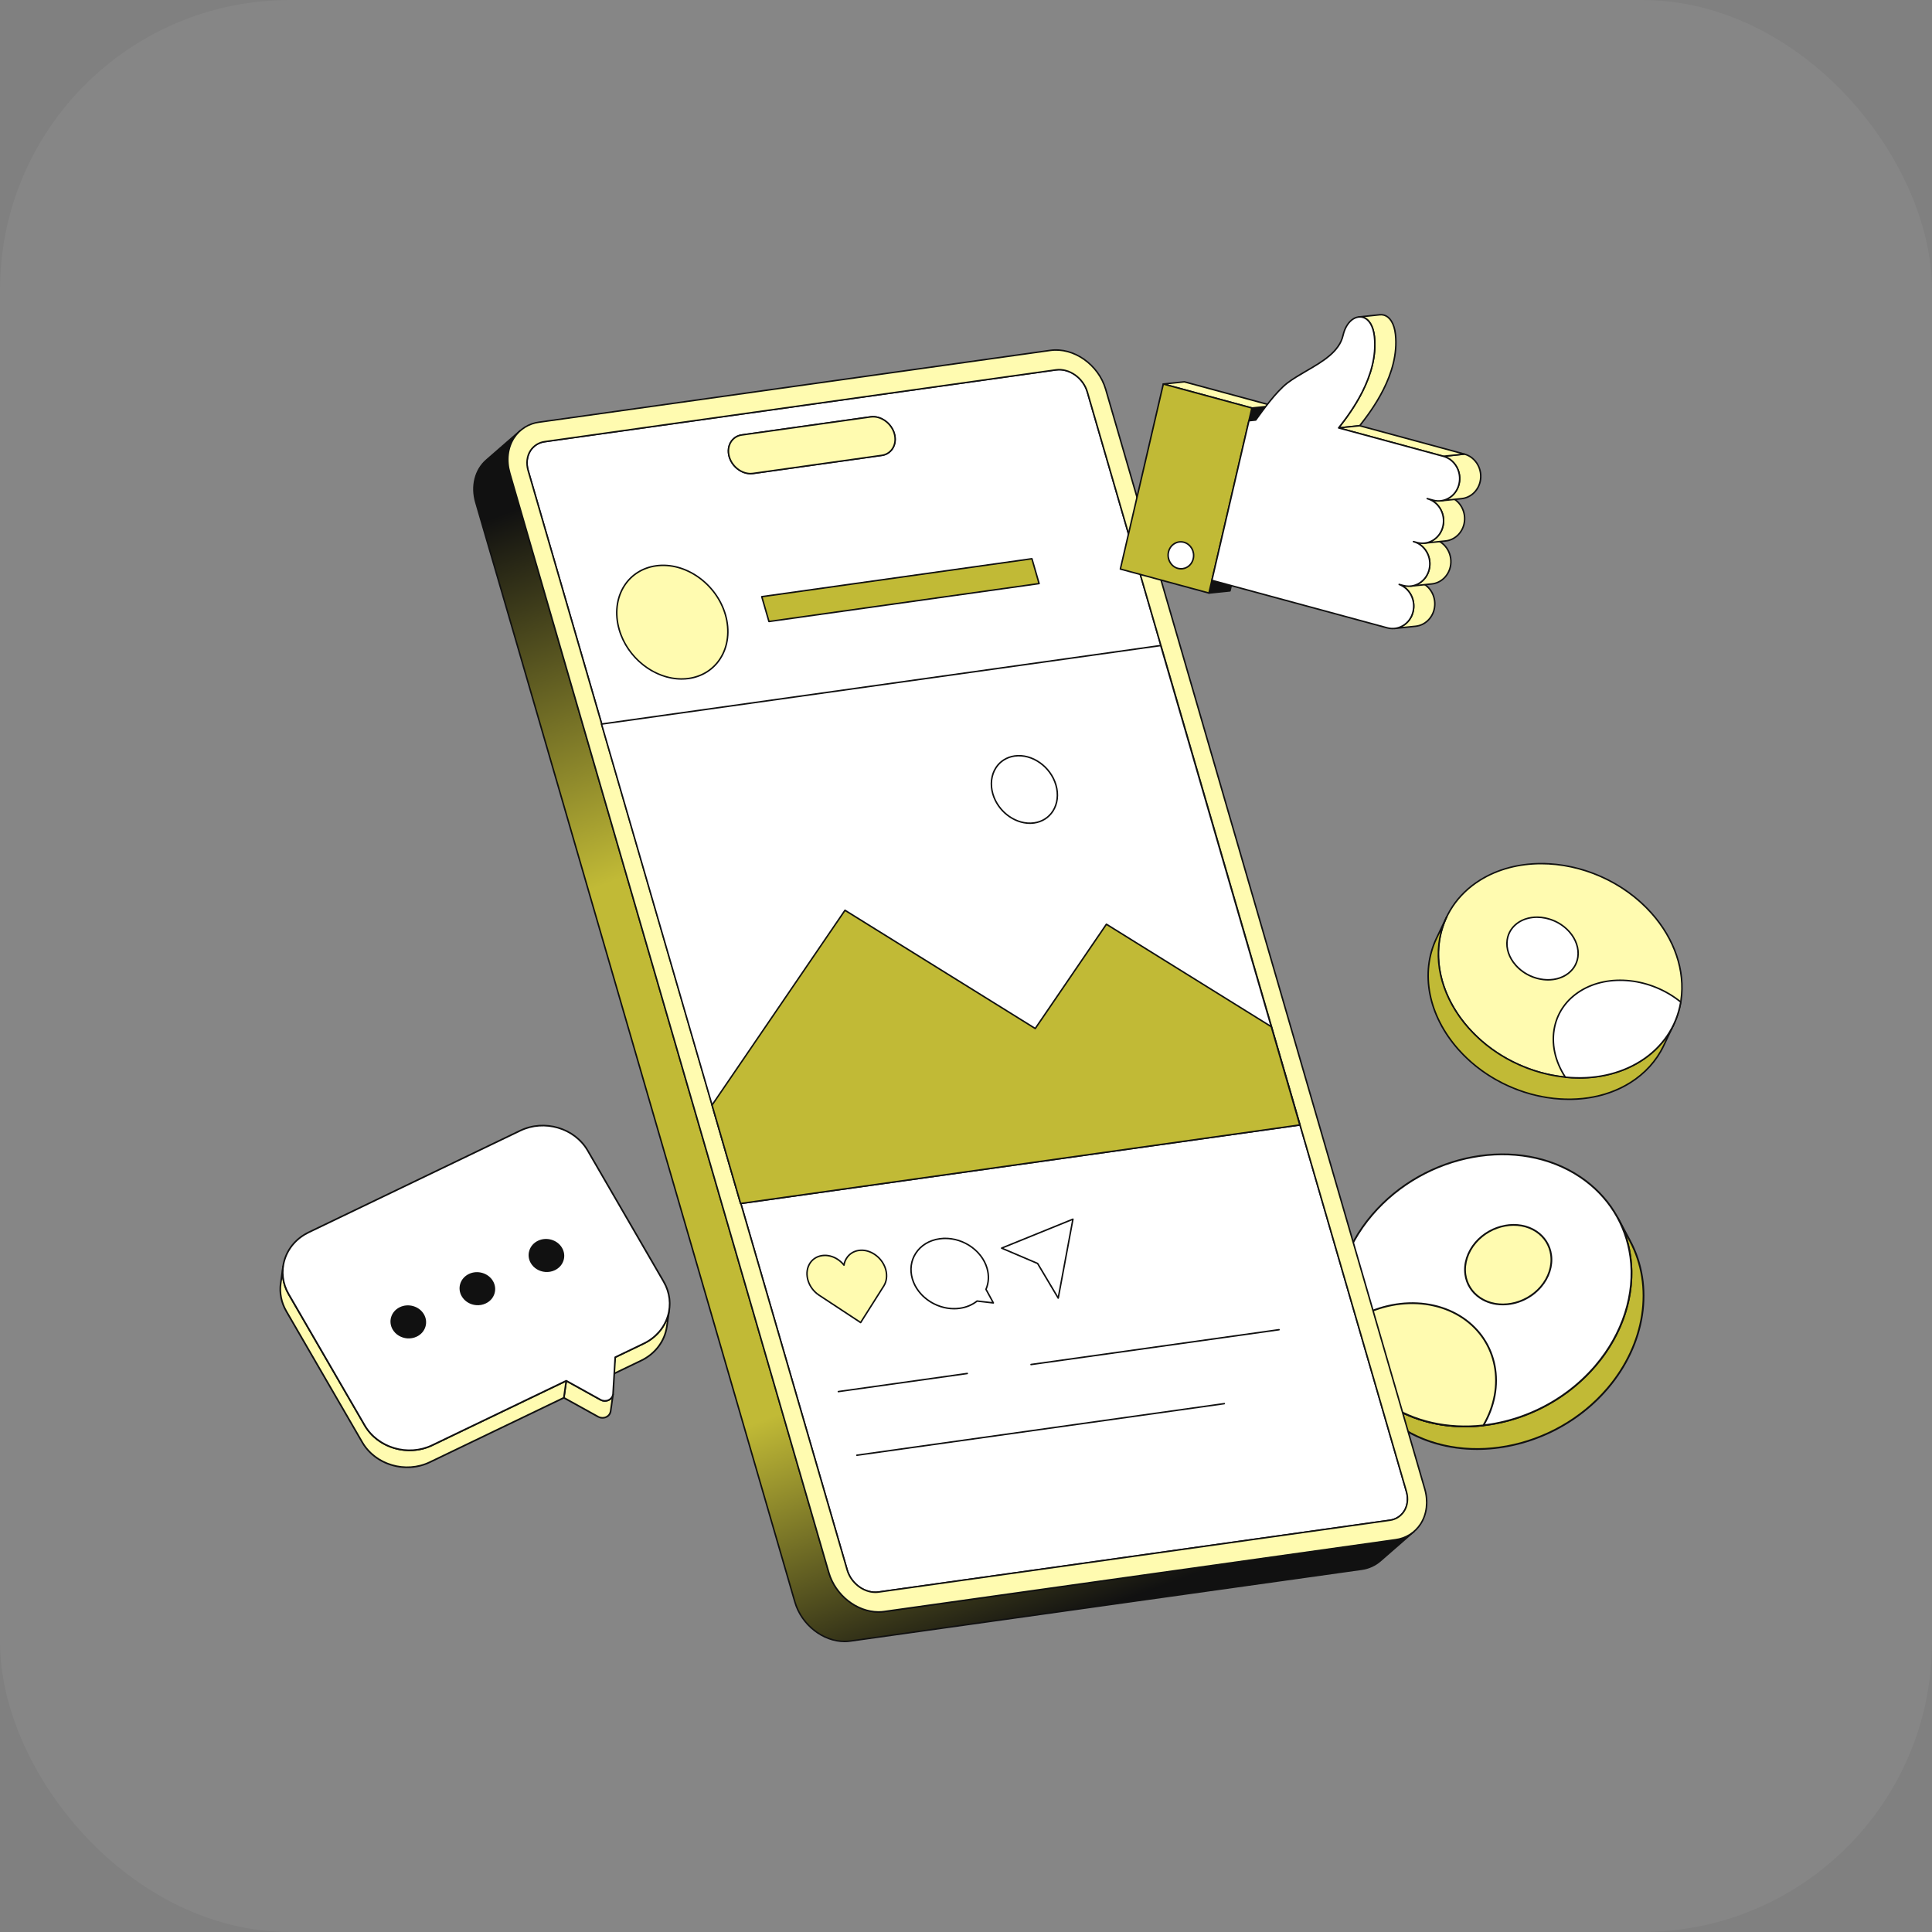<svg width="80" height="80" viewBox="0 0 80 80" fill="none" xmlns="http://www.w3.org/2000/svg">
<rect x="0" y="0" width="80" height="80" fill="#808080" stroke="none"/>
<g clip-path="url(#clip0_7561_12464)">
<rect width="80" height="80" rx="12" fill="white" fill-opacity="0.05"/>
<g clip-path="url(#clip1_7561_12464)">
<path d="M55.881 56.413L56.381 57.35C56.735 58.013 57.256 58.601 57.94 59.061C60.497 60.784 64.361 60.078 66.569 57.487C68.187 55.588 68.469 53.204 67.499 51.387L66.998 50.45C67.968 52.267 67.686 54.651 66.068 56.549C63.86 59.14 59.997 59.846 57.44 58.124C56.756 57.663 56.235 57.076 55.881 56.413Z" fill="#C1BA36"/>
<path d="M61.161 60.038C63.138 60.038 65.2 59.15 66.597 57.511C68.17 55.664 68.537 53.254 67.531 51.37L67.032 50.435L67.031 50.433C67.028 50.429 67.025 50.425 67.021 50.422C67.018 50.419 67.013 50.416 67.009 50.415C67.004 50.414 66.999 50.413 66.995 50.414C66.99 50.414 66.985 50.416 66.981 50.418C66.977 50.42 66.973 50.423 66.97 50.427C66.967 50.431 66.964 50.435 66.963 50.44C66.962 50.444 66.961 50.449 66.962 50.454C66.962 50.459 66.963 50.463 66.966 50.468C67.957 52.325 67.594 54.702 66.04 56.526C63.846 59.099 59.998 59.803 57.46 58.094C56.797 57.647 56.276 57.075 55.913 56.395C55.911 56.391 55.908 56.387 55.904 56.384C55.9 56.381 55.896 56.379 55.891 56.378C55.887 56.376 55.882 56.376 55.877 56.376C55.872 56.377 55.867 56.378 55.863 56.38C55.859 56.383 55.855 56.386 55.852 56.389C55.849 56.393 55.847 56.398 55.845 56.402C55.844 56.407 55.844 56.412 55.844 56.416C55.844 56.421 55.846 56.426 55.848 56.43L56.349 57.367C56.718 58.058 57.246 58.638 57.919 59.092C58.869 59.731 60 60.038 61.161 60.038ZM67.355 51.197L67.466 51.405C68.458 53.262 68.094 55.639 66.541 57.463C64.347 60.037 60.498 60.74 57.961 59.031C57.297 58.584 56.776 58.013 56.413 57.333L56.303 57.127C56.613 57.519 56.986 57.863 57.419 58.155C59.986 59.884 63.879 59.175 66.096 56.573C67.464 54.968 67.92 52.938 67.355 51.197Z" fill="#111111"/>
<path d="M55.88 56.409C54.47 53.767 55.815 50.292 58.885 48.648C61.955 47.003 65.588 47.812 66.998 50.453C68.409 53.095 67.064 56.57 63.993 58.214C60.923 59.859 57.291 59.05 55.88 56.409Z" fill="white"/>
<path d="M60.66 59.1C62.637 59.1 64.699 58.213 66.096 56.573C67.23 55.242 67.759 53.59 67.547 52.039C67.361 50.672 66.619 49.489 65.459 48.708C62.892 46.978 58.999 47.688 56.782 50.289C55.648 51.62 55.119 53.273 55.331 54.824C55.518 56.191 56.259 57.373 57.419 58.155C58.369 58.794 59.5 59.1 60.66 59.1ZM65.418 48.769C66.56 49.538 67.291 50.703 67.475 52.049C67.684 53.579 67.161 55.211 66.04 56.526C64.657 58.148 62.616 59.027 60.661 59.027C59.514 59.028 58.398 58.725 57.46 58.094C56.318 57.324 55.588 56.16 55.404 54.813C55.195 53.283 55.717 51.652 56.838 50.337C59.032 47.763 62.88 47.06 65.418 48.769Z" fill="#111111"/>
<path d="M63.622 50.996C64.369 51.499 64.452 52.522 63.806 53.28C63.161 54.038 62.03 54.243 61.283 53.739C60.535 53.236 60.453 52.213 61.098 51.456C61.745 50.698 62.874 50.492 63.622 50.996Z" fill="#FFFBB0"/>
<path d="M62.226 54.051C62.811 54.051 63.421 53.789 63.834 53.304C64.17 52.91 64.327 52.419 64.264 51.958C64.208 51.55 63.987 51.198 63.642 50.965C62.881 50.452 61.727 50.662 61.07 51.432C60.734 51.827 60.577 52.317 60.64 52.777C60.696 53.185 60.917 53.537 61.263 53.77C61.545 53.96 61.881 54.051 62.226 54.051ZM63.601 51.026C63.929 51.247 64.138 51.581 64.191 51.968C64.251 52.408 64.101 52.878 63.778 53.257C63.145 53.999 62.035 54.202 61.304 53.709C60.976 53.488 60.766 53.154 60.713 52.767C60.653 52.328 60.803 51.859 61.126 51.48C61.759 50.737 62.87 50.533 63.601 51.026Z" fill="#111111"/>
<path d="M57.44 58.124C56.341 57.384 55.663 56.316 55.422 55.133C56.89 53.837 59.076 53.565 60.573 54.573C62.036 55.559 62.351 57.438 61.424 59.022C60.012 59.184 58.593 58.901 57.44 58.124Z" fill="#FFFBB0"/>
<path d="M60.669 59.102C60.92 59.102 61.173 59.088 61.429 59.059C61.434 59.058 61.44 59.056 61.445 59.053C61.449 59.05 61.453 59.046 61.456 59.041C62.408 57.413 62.046 55.521 60.593 54.542C59.867 54.053 58.94 53.844 57.983 53.953C57.036 54.06 56.118 54.47 55.397 55.106C55.392 55.11 55.389 55.116 55.387 55.122C55.385 55.128 55.384 55.135 55.386 55.141C55.636 56.37 56.358 57.44 57.419 58.154C58.34 58.775 59.473 59.102 60.669 59.102ZM61.402 58.988C59.955 59.149 58.556 58.832 57.46 58.093C56.407 57.384 55.716 56.365 55.462 55.147C56.169 54.529 57.066 54.131 57.991 54.026C58.931 53.919 59.841 54.124 60.553 54.603C61.967 55.556 62.323 57.398 61.402 58.988Z" fill="#111111"/>
</g>
<g clip-path="url(#clip2_7561_12464)">
<path d="M43.725 15.316C44.274 15.239 44.855 15.647 45.024 16.229L58.235 61.758C58.404 62.34 58.096 62.874 57.548 62.951L36.38 65.923C35.83 66 35.248 65.591 35.08 65.01L21.868 19.48C21.7 18.899 22.007 18.365 22.557 18.288L43.725 15.316ZM36.511 18.855C36.924 18.797 37.158 18.392 37.031 17.953C36.904 17.515 36.462 17.205 36.049 17.263L30.717 18.012C30.304 18.07 30.07 18.475 30.197 18.913C30.324 19.351 30.766 19.662 31.179 19.604L36.511 18.855" fill="white"/>
<path d="M36.246 65.964C35.726 65.964 35.209 65.565 35.05 65.019L21.838 19.489C21.75 19.186 21.787 18.877 21.94 18.641C22.008 18.536 22.098 18.448 22.204 18.381C22.31 18.315 22.429 18.273 22.553 18.257L43.721 15.285C44.283 15.206 44.881 15.626 45.054 16.22L58.265 61.75C58.353 62.053 58.317 62.363 58.164 62.598C58.096 62.703 58.006 62.791 57.901 62.858C57.795 62.924 57.676 62.966 57.552 62.982L36.384 65.954C36.338 65.96 36.292 65.964 36.246 65.964ZM43.725 15.316L43.73 15.346L22.562 18.319C22.446 18.333 22.336 18.372 22.238 18.434C22.139 18.495 22.055 18.578 21.992 18.675C21.849 18.895 21.815 19.186 21.898 19.472L35.11 65.001C35.274 65.567 35.842 65.967 36.375 65.892L57.544 62.92C57.658 62.906 57.769 62.866 57.867 62.805C57.965 62.743 58.049 62.661 58.112 62.564C58.255 62.344 58.289 62.053 58.206 61.767L44.994 16.238C44.83 15.671 44.263 15.271 43.73 15.346L43.725 15.316ZM31.078 19.642C30.683 19.642 30.288 19.338 30.167 18.922C30.1 18.691 30.129 18.455 30.246 18.274C30.298 18.195 30.366 18.127 30.447 18.076C30.527 18.025 30.618 17.993 30.713 17.981L36.045 17.232C36.474 17.172 36.93 17.492 37.061 17.945C37.128 18.176 37.1 18.412 36.983 18.593C36.931 18.672 36.862 18.74 36.782 18.791C36.701 18.842 36.61 18.874 36.516 18.886L31.183 19.635C31.149 19.64 31.114 19.642 31.078 19.642ZM36.151 17.287C36.118 17.287 36.086 17.289 36.053 17.294L30.721 18.042C30.636 18.053 30.553 18.083 30.48 18.129C30.407 18.175 30.345 18.236 30.298 18.308C30.191 18.474 30.165 18.691 30.227 18.905C30.35 19.329 30.775 19.629 31.175 19.573L36.507 18.825C36.593 18.814 36.675 18.784 36.748 18.738C36.821 18.692 36.883 18.631 36.93 18.559C37.038 18.393 37.063 18.176 37.001 17.962C36.888 17.572 36.519 17.287 36.151 17.287Z" fill="#111111"/>
<path d="M36.049 17.263C36.462 17.205 36.904 17.516 37.031 17.954C37.158 18.392 36.924 18.797 36.511 18.855L31.179 19.604C30.766 19.662 30.324 19.351 30.197 18.913C30.07 18.475 30.304 18.07 30.717 18.012L36.049 17.263Z" fill="#FFFBB0"/>
<path d="M31.079 19.642C30.683 19.642 30.288 19.338 30.167 18.922C30.1 18.691 30.129 18.455 30.246 18.274C30.298 18.195 30.366 18.127 30.447 18.076C30.528 18.025 30.618 17.993 30.713 17.981L36.045 17.232C36.474 17.172 36.93 17.492 37.061 17.945C37.128 18.176 37.1 18.412 36.983 18.592C36.931 18.672 36.862 18.74 36.782 18.791C36.701 18.841 36.61 18.874 36.516 18.886L31.184 19.635C31.149 19.64 31.114 19.642 31.079 19.642ZM36.151 17.287C36.118 17.287 36.086 17.289 36.054 17.294L30.721 18.042C30.636 18.053 30.553 18.083 30.48 18.129C30.407 18.175 30.345 18.236 30.298 18.308C30.191 18.474 30.165 18.691 30.227 18.905C30.34 19.295 30.709 19.58 31.078 19.58C31.11 19.58 31.143 19.578 31.175 19.573L36.507 18.825C36.593 18.814 36.675 18.784 36.748 18.738C36.821 18.692 36.883 18.631 36.93 18.559C37.038 18.393 37.063 18.176 37.002 17.962C36.888 17.572 36.52 17.287 36.151 17.287Z" fill="#111111"/>
<path d="M57.782 63.757L36.612 66.73C35.645 66.866 34.618 66.143 34.321 65.117L21.109 19.587C20.905 18.885 21.095 18.221 21.546 17.829L20.142 19.052C19.691 19.444 19.501 20.107 19.705 20.81L32.916 66.339C33.214 67.366 34.241 68.088 35.208 67.953L56.378 64.98C56.665 64.942 56.935 64.822 57.155 64.632L58.559 63.41C58.34 63.599 58.069 63.72 57.782 63.757Z" fill="url(#paint0_linear_7561_12464)"/>
<path d="M34.972 68C34.067 68 33.163 67.303 32.886 66.348L19.675 20.819C19.474 20.128 19.645 19.442 20.121 19.028L21.525 17.805C21.528 17.803 21.532 17.801 21.536 17.799C21.54 17.798 21.544 17.797 21.548 17.797C21.552 17.798 21.556 17.799 21.56 17.8C21.564 17.802 21.567 17.805 21.57 17.808C21.572 17.811 21.574 17.815 21.576 17.819C21.577 17.823 21.578 17.827 21.577 17.831C21.577 17.835 21.576 17.839 21.574 17.843C21.572 17.846 21.569 17.85 21.566 17.852C21.109 18.25 20.945 18.912 21.139 19.578L34.35 65.108C34.62 66.037 35.497 66.715 36.376 66.715C36.453 66.715 36.531 66.71 36.608 66.699L57.777 63.727C58.059 63.689 58.323 63.571 58.538 63.386C58.545 63.381 58.553 63.378 58.561 63.379C58.569 63.379 58.577 63.383 58.582 63.389C58.588 63.396 58.59 63.404 58.59 63.412C58.589 63.42 58.586 63.428 58.579 63.433L57.175 64.656C56.951 64.849 56.675 64.972 56.382 65.011L35.212 67.983C35.133 67.995 35.053 68 34.972 68ZM21.246 18.131L20.162 19.075C19.705 19.473 19.541 20.135 19.735 20.801L32.946 66.331C33.239 67.342 34.252 68.055 35.203 67.922L56.373 64.949C56.654 64.912 56.919 64.794 57.134 64.609L58.221 63.663C58.083 63.725 57.936 63.767 57.786 63.788L36.616 66.761C35.635 66.898 34.592 66.165 34.29 65.125L21.079 19.596C20.925 19.064 20.991 18.535 21.246 18.131Z" fill="#111111"/>
<path d="M43.491 14.509C44.46 14.373 45.486 15.095 45.785 16.122L58.996 61.652C59.294 62.678 58.75 63.621 57.782 63.757L36.612 66.73C35.645 66.865 34.618 66.143 34.321 65.116L21.109 19.587C20.811 18.56 21.355 17.617 22.323 17.482L43.491 14.509ZM58.235 61.758L45.024 16.229C44.855 15.648 44.274 15.239 43.725 15.316L22.557 18.288C22.007 18.365 21.699 18.899 21.868 19.481L35.08 65.01C35.248 65.591 35.83 66.001 36.38 65.923L57.548 62.951C58.096 62.874 58.404 62.34 58.235 61.758Z" fill="#FFFBB0"/>
<path d="M36.377 66.777C35.471 66.777 34.568 66.08 34.291 65.125L21.079 19.596C20.926 19.066 20.99 18.527 21.256 18.117C21.374 17.936 21.53 17.782 21.714 17.667C21.897 17.552 22.104 17.478 22.319 17.451L43.487 14.478C44.469 14.34 45.513 15.074 45.815 16.114L59.026 61.643C59.18 62.172 59.115 62.711 58.85 63.121C58.732 63.303 58.575 63.457 58.392 63.572C58.208 63.687 58.001 63.761 57.786 63.788L36.617 66.761C36.537 66.772 36.457 66.777 36.377 66.777ZM43.496 14.54L22.328 17.512C22.121 17.538 21.923 17.609 21.747 17.719C21.571 17.829 21.421 17.977 21.308 18.151C21.052 18.546 20.99 19.066 21.139 19.578L34.35 65.108C34.62 66.037 35.497 66.715 36.376 66.715C36.454 66.715 36.531 66.71 36.608 66.699L57.778 63.726C57.984 63.7 58.182 63.63 58.358 63.52C58.534 63.409 58.684 63.262 58.797 63.088C59.053 62.693 59.115 62.172 58.966 61.66L45.755 16.131C45.462 15.12 44.448 14.406 43.496 14.54ZM36.246 65.964C35.726 65.964 35.209 65.565 35.05 65.019L21.838 19.489C21.75 19.186 21.787 18.877 21.94 18.641C22.008 18.536 22.098 18.448 22.204 18.381C22.31 18.315 22.429 18.273 22.553 18.257L43.721 15.285C44.283 15.206 44.881 15.626 45.054 16.22L58.266 61.75C58.354 62.053 58.317 62.363 58.164 62.598C58.096 62.703 58.006 62.791 57.901 62.858C57.795 62.924 57.676 62.966 57.552 62.982L36.384 65.954C36.339 65.96 36.292 65.964 36.246 65.964ZM43.86 15.337C43.816 15.337 43.773 15.34 43.73 15.346L22.562 18.319C22.447 18.333 22.336 18.372 22.237 18.434C22.139 18.495 22.055 18.578 21.992 18.675C21.849 18.895 21.815 19.186 21.898 19.472L35.11 65.001C35.274 65.568 35.842 65.967 36.376 65.892L57.544 62.92C57.659 62.906 57.769 62.866 57.867 62.805C57.965 62.743 58.049 62.661 58.112 62.564C58.255 62.344 58.289 62.053 58.206 61.767L44.994 16.238C44.843 15.717 44.352 15.337 43.86 15.337Z" fill="#111111"/>
</g>
<g clip-path="url(#clip3_7561_12464)">
<path d="M38.907 51.295C38.053 51.416 37.547 52.157 37.778 52.952C38.009 53.747 38.888 54.294 39.742 54.173C40.024 54.134 40.267 54.027 40.458 53.874L41.133 53.951L40.827 53.389C40.938 53.128 40.962 52.828 40.872 52.517C40.641 51.722 39.762 51.175 38.907 51.295" fill="white"/>
<path d="M39.506 54.221C38.719 54.221 37.961 53.694 37.748 52.96C37.637 52.578 37.689 52.194 37.893 51.878C38.11 51.544 38.469 51.326 38.903 51.265C39.771 51.143 40.667 51.701 40.902 52.508C40.989 52.809 40.975 53.112 40.862 53.387L41.16 53.936C41.166 53.946 41.165 53.959 41.159 53.968C41.155 53.973 41.151 53.977 41.146 53.979C41.141 53.982 41.135 53.983 41.129 53.982L40.468 53.906C40.268 54.063 40.019 54.166 39.747 54.204C39.667 54.215 39.587 54.221 39.506 54.221ZM39.145 51.31C39.067 51.31 38.989 51.316 38.912 51.326C38.495 51.385 38.152 51.593 37.946 51.912C37.751 52.212 37.702 52.578 37.808 52.943C38.034 53.722 38.9 54.26 39.738 54.143C40.004 54.105 40.246 54.004 40.439 53.849C40.442 53.847 40.446 53.845 40.45 53.844C40.454 53.843 40.458 53.842 40.462 53.843L41.077 53.913L40.8 53.403C40.798 53.399 40.796 53.395 40.796 53.39C40.796 53.385 40.797 53.381 40.799 53.376C40.912 53.111 40.927 52.817 40.842 52.526C40.637 51.819 39.905 51.31 39.145 51.31Z" fill="#111111"/>
<path d="M44.428 50.484L41.475 51.682L42.965 52.318L43.818 53.752L44.428 50.484Z" fill="white"/>
<path d="M43.818 53.783C43.813 53.783 43.808 53.782 43.803 53.779C43.798 53.776 43.794 53.773 43.792 53.768L42.944 52.343L41.463 51.711C41.458 51.708 41.453 51.704 41.449 51.699C41.446 51.694 41.444 51.688 41.444 51.682C41.444 51.676 41.446 51.67 41.45 51.665C41.453 51.66 41.458 51.656 41.464 51.653L44.416 50.455C44.421 50.453 44.427 50.452 44.432 50.453C44.438 50.454 44.443 50.456 44.447 50.46C44.452 50.463 44.455 50.468 44.457 50.473C44.459 50.478 44.459 50.484 44.458 50.49L43.849 53.758C43.848 53.765 43.844 53.771 43.838 53.776C43.833 53.781 43.826 53.783 43.818 53.783H43.818ZM41.556 51.683L42.978 52.29C42.984 52.292 42.989 52.297 42.992 52.302L43.803 53.665L44.387 50.534L41.556 51.683Z" fill="#111111"/>
<path d="M35.563 51.778C35.354 51.807 35.168 51.918 35.052 52.104C34.998 52.19 34.962 52.286 34.948 52.386C34.878 52.298 34.795 52.219 34.697 52.154C34.486 52.013 34.253 51.961 34.044 51.991C33.819 52.022 33.621 52.148 33.509 52.359C33.291 52.764 33.471 53.333 33.91 53.626L35.637 54.764L36.596 53.249C36.839 52.86 36.688 52.286 36.261 51.972C36.04 51.808 35.788 51.746 35.563 51.778Z" fill="#FFFBB0"/>
<path d="M35.637 54.795C35.631 54.795 35.625 54.793 35.62 54.79L33.892 53.652C33.44 53.35 33.256 52.763 33.481 52.344C33.593 52.134 33.797 51.994 34.04 51.96C34.265 51.928 34.505 51.988 34.714 52.128C34.792 52.18 34.865 52.243 34.929 52.316C34.949 52.235 34.981 52.158 35.026 52.087C35.143 51.9 35.332 51.779 35.559 51.747C35.802 51.712 36.058 51.784 36.279 51.947C36.72 52.272 36.874 52.863 36.622 53.266L35.664 54.78C35.661 54.785 35.657 54.788 35.652 54.791C35.648 54.793 35.642 54.795 35.637 54.795ZM34.159 52.014C34.122 52.014 34.085 52.017 34.048 52.022C33.822 52.053 33.64 52.178 33.536 52.373C33.325 52.765 33.5 53.315 33.927 53.601L35.628 54.72L36.57 53.233C36.804 52.857 36.658 52.303 36.242 51.997C36.034 51.843 35.794 51.776 35.567 51.808C35.359 51.837 35.186 51.948 35.079 52.121C35.027 52.203 34.992 52.295 34.978 52.391C34.977 52.397 34.975 52.402 34.971 52.407C34.967 52.411 34.961 52.415 34.956 52.416C34.95 52.418 34.943 52.417 34.938 52.416C34.932 52.414 34.927 52.41 34.923 52.405C34.852 52.315 34.77 52.24 34.679 52.18C34.517 52.071 34.336 52.014 34.159 52.014Z" fill="#111111"/>
<path d="M30.667 49.835L53.822 46.583L48.062 26.73L24.907 29.982L30.667 49.835Z" fill="white"/>
<path d="M30.667 49.866C30.66 49.866 30.654 49.864 30.648 49.86C30.643 49.856 30.639 49.85 30.637 49.844L24.877 29.991C24.876 29.986 24.876 29.982 24.877 29.978C24.877 29.973 24.879 29.969 24.881 29.965C24.886 29.958 24.894 29.953 24.903 29.951L48.058 26.699C48.073 26.697 48.088 26.707 48.092 26.722L53.852 46.574C53.854 46.583 53.853 46.592 53.848 46.6C53.846 46.604 53.842 46.607 53.839 46.609C53.835 46.612 53.831 46.613 53.826 46.614L30.671 49.866C30.67 49.866 30.669 49.866 30.667 49.866ZM24.947 30.008L30.689 49.8L53.782 46.557L48.04 26.765L24.947 30.008Z" fill="#111111"/>
<path d="M52.641 42.513L45.814 38.271L42.867 42.589L34.989 37.692L29.484 45.759L30.667 49.835L53.822 46.583L52.641 42.513Z" fill="#C1BA36"/>
<path d="M30.667 49.866C30.66 49.866 30.654 49.864 30.648 49.86C30.643 49.856 30.639 49.85 30.637 49.844L29.455 45.767C29.453 45.763 29.453 45.758 29.454 45.754C29.454 45.749 29.456 45.745 29.459 45.741L34.964 37.675C34.968 37.668 34.975 37.664 34.983 37.662C34.991 37.66 34.999 37.662 35.006 37.666L42.858 42.546L45.788 38.253C45.793 38.246 45.8 38.242 45.808 38.24C45.816 38.238 45.824 38.24 45.831 38.244L52.658 42.487C52.664 42.491 52.669 42.497 52.671 42.505L53.852 46.574C53.853 46.579 53.853 46.583 53.853 46.588C53.852 46.592 53.85 46.596 53.848 46.6C53.846 46.604 53.842 46.607 53.839 46.609C53.835 46.612 53.831 46.613 53.826 46.614L30.672 49.866C30.67 49.866 30.669 49.866 30.667 49.866ZM29.518 45.764L30.689 49.8L53.782 46.557L52.615 42.533L45.823 38.313L42.893 42.606C42.889 42.613 42.882 42.617 42.874 42.619C42.866 42.621 42.858 42.619 42.851 42.615L34.998 37.735L29.518 45.764Z" fill="#111111"/>
<path d="M42.015 31.304C41.294 31.405 40.889 32.108 41.111 32.873C41.333 33.639 42.098 34.177 42.819 34.076C43.541 33.975 43.947 33.272 43.724 32.506C43.503 31.741 42.737 31.203 42.015 31.304Z" fill="white"/>
<path d="M42.644 34.119C41.965 34.119 41.288 33.597 41.081 32.881C40.966 32.485 41.014 32.081 41.213 31.773C41.392 31.498 41.675 31.32 42.011 31.273C42.746 31.17 43.529 31.719 43.754 32.497C43.87 32.894 43.821 33.298 43.622 33.606C43.443 33.882 43.16 34.06 42.823 34.107C42.764 34.115 42.704 34.119 42.644 34.119H42.644ZM42.019 31.335C41.702 31.379 41.434 31.547 41.266 31.807C41.076 32.1 41.03 32.485 41.14 32.864C41.358 33.614 42.109 34.144 42.815 34.045C43.133 34.001 43.401 33.833 43.57 33.572C43.759 33.28 43.805 32.894 43.694 32.514C43.477 31.765 42.725 31.236 42.019 31.335V31.335Z" fill="#111111"/>
<path d="M27.163 23.43C25.949 23.601 25.266 24.782 25.64 26.07C26.014 27.358 27.302 28.265 28.516 28.094C29.731 27.923 30.412 26.741 30.038 25.453C29.664 24.165 28.378 23.26 27.163 23.43Z" fill="#FFFBB0"/>
<path d="M28.22 28.145C27.087 28.145 25.957 27.274 25.61 26.079C25.418 25.417 25.498 24.744 25.83 24.232C26.127 23.774 26.599 23.478 27.159 23.399C28.386 23.227 29.69 24.144 30.067 25.444C30.26 26.107 30.179 26.78 29.847 27.293C29.551 27.751 29.08 28.046 28.52 28.125C28.421 28.139 28.32 28.145 28.22 28.145ZM27.168 23.461C26.626 23.537 26.169 23.823 25.882 24.266C25.56 24.763 25.483 25.417 25.67 26.062C26.039 27.334 27.314 28.231 28.512 28.063C29.053 27.987 29.509 27.702 29.795 27.259C30.117 26.762 30.195 26.107 30.008 25.461C29.639 24.19 28.365 23.293 27.168 23.461Z" fill="#111111"/>
<path d="M42.728 23.136L31.542 24.707L31.841 25.735L43.027 24.164L42.728 23.136Z" fill="#C1BA36"/>
<path d="M31.841 25.766C31.834 25.766 31.828 25.764 31.823 25.76C31.817 25.756 31.813 25.75 31.811 25.744L31.513 24.715C31.512 24.711 31.511 24.707 31.512 24.702C31.513 24.698 31.514 24.694 31.517 24.69C31.519 24.686 31.522 24.683 31.526 24.681C31.53 24.678 31.534 24.677 31.538 24.676L42.725 23.105C42.732 23.104 42.74 23.106 42.746 23.11C42.752 23.114 42.757 23.12 42.759 23.127L43.057 24.156C43.059 24.16 43.059 24.164 43.058 24.169C43.057 24.173 43.056 24.177 43.053 24.181C43.051 24.185 43.048 24.188 43.044 24.191C43.04 24.193 43.036 24.195 43.032 24.195L31.846 25.766C31.844 25.766 31.843 25.766 31.841 25.766ZM31.583 24.733L31.863 25.701L42.987 24.139L42.707 23.17L31.583 24.733ZM42.692 56.533C42.684 56.533 42.677 56.53 42.671 56.525C42.666 56.52 42.662 56.512 42.661 56.504C42.661 56.496 42.663 56.489 42.668 56.483C42.673 56.477 42.68 56.472 42.688 56.471L52.957 55.029C52.962 55.029 52.966 55.029 52.97 55.03C52.974 55.031 52.977 55.032 52.981 55.035C52.984 55.037 52.987 55.041 52.989 55.044C52.991 55.048 52.992 55.051 52.993 55.056C52.993 55.06 52.993 55.064 52.992 55.068C52.991 55.072 52.989 55.075 52.987 55.079C52.984 55.082 52.981 55.085 52.978 55.087C52.974 55.089 52.97 55.09 52.966 55.091L42.697 56.533C42.695 56.533 42.694 56.533 42.692 56.533ZM34.715 57.654C34.707 57.654 34.699 57.651 34.694 57.645C34.688 57.64 34.684 57.633 34.684 57.625C34.683 57.617 34.686 57.609 34.691 57.603C34.696 57.597 34.703 57.593 34.711 57.592L40.048 56.842C40.052 56.842 40.056 56.842 40.06 56.843C40.064 56.844 40.068 56.846 40.071 56.848C40.074 56.85 40.077 56.854 40.079 56.857C40.081 56.861 40.082 56.865 40.083 56.869C40.083 56.873 40.083 56.877 40.082 56.881C40.081 56.885 40.079 56.889 40.077 56.892C40.074 56.895 40.071 56.898 40.068 56.9C40.064 56.902 40.06 56.903 40.056 56.904L34.719 57.653C34.718 57.654 34.716 57.654 34.715 57.654V57.654ZM35.48 60.289C35.472 60.289 35.464 60.286 35.458 60.281C35.453 60.276 35.449 60.268 35.449 60.261C35.448 60.253 35.45 60.245 35.455 60.239C35.46 60.233 35.467 60.229 35.475 60.227L50.691 58.091C50.695 58.09 50.699 58.09 50.703 58.091C50.707 58.092 50.711 58.094 50.714 58.096C50.717 58.099 50.72 58.102 50.722 58.105C50.724 58.109 50.726 58.113 50.726 58.117C50.727 58.121 50.727 58.125 50.725 58.129C50.724 58.133 50.723 58.137 50.72 58.14C50.718 58.143 50.715 58.146 50.711 58.148C50.708 58.15 50.704 58.152 50.7 58.152L35.484 60.289C35.482 60.289 35.481 60.289 35.48 60.289Z" fill="#111111"/>
</g>
<g clip-path="url(#clip4_7561_12464)">
<path d="M51.838 16.895L52.711 16.804L50.932 24.466L50.06 24.557L51.838 16.895Z" fill="#111111"/>
<path d="M50.06 24.588C50.055 24.588 50.051 24.587 50.046 24.585C50.042 24.583 50.038 24.58 50.036 24.576C50.033 24.573 50.031 24.569 50.03 24.564C50.029 24.559 50.029 24.555 50.03 24.55L51.808 16.888C51.811 16.875 51.822 16.866 51.835 16.864L52.707 16.773C52.712 16.773 52.717 16.773 52.722 16.775C52.727 16.777 52.731 16.78 52.734 16.784C52.737 16.787 52.739 16.792 52.741 16.797C52.742 16.801 52.742 16.806 52.741 16.811L50.962 24.473C50.961 24.479 50.958 24.485 50.953 24.489C50.948 24.494 50.942 24.496 50.935 24.497L50.063 24.588C50.062 24.588 50.061 24.588 50.06 24.588ZM51.864 16.924L50.1 24.522L50.907 24.437L52.67 16.84L51.864 16.924Z" fill="#111111"/>
<path d="M48.169 15.902L49.042 15.81L52.71 16.804L51.838 16.895L48.169 15.902Z" fill="#FFFBB0"/>
<path d="M51.838 16.926C51.836 16.926 51.833 16.926 51.83 16.925L48.162 15.931C48.155 15.93 48.148 15.925 48.144 15.919C48.14 15.913 48.138 15.906 48.139 15.899C48.139 15.892 48.142 15.885 48.148 15.88C48.153 15.875 48.159 15.871 48.166 15.871L49.039 15.78C49.043 15.779 49.047 15.78 49.05 15.78L52.719 16.774C52.726 16.776 52.732 16.78 52.736 16.786C52.74 16.792 52.742 16.8 52.742 16.807C52.741 16.814 52.738 16.821 52.733 16.826C52.728 16.831 52.721 16.834 52.714 16.835L51.842 16.926C51.84 16.926 51.84 16.926 51.838 16.926H51.838ZM48.339 15.915L51.841 16.864L52.542 16.791L49.039 15.842L48.339 15.915Z" fill="#111111"/>
<path d="M48.169 15.902L51.838 16.895L50.059 24.557L46.391 23.563L48.169 15.902Z" fill="#C1BA36"/>
<path d="M50.06 24.588C50.057 24.588 50.054 24.588 50.052 24.587L46.383 23.593C46.375 23.591 46.369 23.586 46.364 23.579C46.36 23.572 46.359 23.564 46.361 23.556L48.139 15.895C48.14 15.89 48.142 15.887 48.145 15.883C48.147 15.88 48.15 15.877 48.154 15.875C48.157 15.873 48.161 15.871 48.165 15.871C48.169 15.87 48.174 15.87 48.178 15.871L51.846 16.865C51.854 16.867 51.861 16.872 51.865 16.879C51.869 16.886 51.87 16.895 51.868 16.902L50.09 24.564C50.089 24.571 50.085 24.577 50.079 24.581C50.074 24.586 50.067 24.588 50.06 24.588L50.06 24.588ZM46.428 23.541L50.037 24.519L51.801 16.917L48.193 15.94L46.428 23.541Z" fill="#111111"/>
<path d="M48.955 23.55C49.245 23.519 49.454 23.246 49.422 22.939C49.39 22.633 49.129 22.409 48.839 22.439C48.549 22.469 48.34 22.742 48.372 23.049C48.404 23.356 48.666 23.58 48.955 23.55Z" fill="white"/>
<path d="M48.904 23.584C48.858 23.584 48.81 23.577 48.764 23.565C48.465 23.484 48.281 23.162 48.354 22.848C48.391 22.691 48.484 22.561 48.618 22.481C48.743 22.406 48.89 22.386 49.031 22.424C49.33 22.505 49.514 22.826 49.441 23.14C49.404 23.297 49.311 23.428 49.178 23.507C49.093 23.558 49 23.584 48.904 23.584L48.904 23.584ZM48.891 22.467C48.807 22.467 48.724 22.49 48.65 22.535C48.531 22.605 48.447 22.722 48.415 22.862C48.349 23.144 48.513 23.433 48.78 23.505C48.905 23.538 49.035 23.521 49.146 23.454C49.264 23.383 49.348 23.267 49.38 23.126C49.446 22.844 49.282 22.556 49.015 22.484C48.974 22.473 48.933 22.467 48.891 22.467Z" fill="#111111"/>
<path d="M57.783 13.847C57.731 13.366 57.53 13.109 57.298 13.046C57.245 13.032 57.19 13.028 57.135 13.034L56.263 13.125C56.318 13.119 56.373 13.123 56.426 13.137C56.658 13.2 56.859 13.457 56.911 13.938C57.088 15.574 55.926 17.082 55.43 17.72L56.302 17.628C56.798 16.991 57.96 15.483 57.783 13.847Z" fill="#FFFBB0"/>
<path d="M55.43 17.75C55.424 17.75 55.418 17.749 55.413 17.746C55.408 17.743 55.404 17.738 55.402 17.733C55.399 17.728 55.398 17.722 55.399 17.716C55.4 17.71 55.402 17.705 55.405 17.7C55.857 17.121 57.057 15.581 56.88 13.941C56.834 13.517 56.666 13.235 56.418 13.167C56.369 13.154 56.317 13.15 56.266 13.155C56.258 13.156 56.25 13.154 56.243 13.149C56.237 13.143 56.233 13.136 56.232 13.128C56.231 13.12 56.234 13.111 56.239 13.105C56.244 13.099 56.252 13.095 56.26 13.094L57.132 13.003C57.191 12.996 57.25 13.001 57.307 13.016C57.58 13.091 57.765 13.392 57.814 13.843C57.994 15.508 56.783 17.062 56.327 17.647C56.324 17.651 56.321 17.654 56.317 17.655C56.313 17.657 56.309 17.659 56.305 17.659L55.433 17.75C55.432 17.75 55.431 17.75 55.43 17.75H55.43ZM56.501 13.131C56.738 13.233 56.897 13.521 56.942 13.934C57.116 15.547 55.984 17.056 55.499 17.681L56.286 17.599C56.744 17.011 57.929 15.48 57.752 13.85C57.706 13.425 57.538 13.143 57.29 13.076C57.241 13.063 57.19 13.059 57.139 13.064L56.501 13.131H56.501Z" fill="#111111"/>
<path d="M57.936 24.199L58.809 24.108C59.24 24.271 59.497 24.755 59.386 25.231C59.295 25.623 58.981 25.894 58.621 25.932L57.749 26.023C58.109 25.985 58.423 25.715 58.514 25.322C58.624 24.846 58.368 24.362 57.936 24.199Z" fill="#FFFBB0"/>
<path d="M57.749 26.054C57.741 26.054 57.733 26.051 57.727 26.045C57.722 26.04 57.718 26.032 57.718 26.024C57.717 26.016 57.72 26.008 57.725 26.002C57.73 25.996 57.738 25.992 57.746 25.992C58.102 25.954 58.398 25.683 58.484 25.315C58.59 24.856 58.35 24.388 57.926 24.228C57.919 24.225 57.913 24.221 57.91 24.215C57.906 24.209 57.905 24.201 57.906 24.195C57.908 24.18 57.919 24.169 57.933 24.168L58.806 24.077C58.81 24.076 58.815 24.077 58.82 24.078C59.274 24.25 59.53 24.749 59.417 25.238C59.325 25.631 59.007 25.922 58.624 25.962L57.752 26.053C57.751 26.054 57.75 26.054 57.749 26.054L57.749 26.054ZM58.054 24.218C58.44 24.422 58.649 24.879 58.544 25.329C58.48 25.608 58.301 25.835 58.066 25.958L58.618 25.901C58.974 25.863 59.271 25.591 59.356 25.224C59.462 24.767 59.225 24.302 58.805 24.139L58.054 24.218Z" fill="#111111"/>
<path d="M58.529 22.426L59.401 22.335C59.878 22.464 60.17 22.976 60.053 23.478C59.962 23.871 59.648 24.141 59.288 24.179L58.416 24.27C58.776 24.232 59.09 23.962 59.181 23.569C59.298 23.067 59.006 22.555 58.529 22.426Z" fill="#FFFBB0"/>
<path d="M58.415 24.301C58.407 24.301 58.4 24.298 58.394 24.293C58.388 24.287 58.385 24.279 58.384 24.272C58.384 24.264 58.387 24.256 58.392 24.25C58.397 24.244 58.404 24.24 58.412 24.239H58.413C58.769 24.202 59.066 23.93 59.151 23.562C59.264 23.077 58.981 22.58 58.521 22.456C58.514 22.454 58.508 22.45 58.503 22.444C58.499 22.438 58.497 22.431 58.498 22.423C58.498 22.416 58.501 22.409 58.507 22.404C58.512 22.399 58.518 22.396 58.526 22.395L59.398 22.304C59.402 22.303 59.406 22.304 59.409 22.305C59.901 22.438 60.204 22.967 60.084 23.485C59.992 23.878 59.674 24.17 59.291 24.21L58.419 24.301C58.418 24.301 58.417 24.301 58.416 24.301L58.415 24.301ZM58.668 22.442C59.081 22.627 59.32 23.106 59.211 23.576C59.147 23.855 58.968 24.083 58.733 24.206L59.285 24.148C59.641 24.111 59.938 23.839 60.023 23.471C60.135 22.988 59.855 22.493 59.398 22.366L58.668 22.442H58.668Z" fill="#111111"/>
<path d="M59.098 20.646L59.97 20.555C60.447 20.684 60.739 21.196 60.622 21.699C60.531 22.092 60.217 22.362 59.856 22.4L58.984 22.491C59.344 22.453 59.659 22.183 59.75 21.79C59.866 21.288 59.574 20.776 59.098 20.646Z" fill="#FFFBB0"/>
<path d="M58.984 22.522C58.976 22.522 58.969 22.519 58.963 22.514C58.957 22.508 58.954 22.5 58.953 22.492C58.953 22.485 58.955 22.477 58.961 22.471C58.966 22.465 58.973 22.461 58.981 22.46C59.337 22.423 59.634 22.151 59.72 21.783C59.832 21.297 59.55 20.801 59.09 20.676C59.083 20.674 59.077 20.67 59.073 20.664C59.069 20.658 59.067 20.651 59.067 20.644C59.068 20.637 59.071 20.63 59.076 20.625C59.081 20.619 59.088 20.616 59.095 20.616L59.967 20.524C59.971 20.524 59.975 20.524 59.978 20.525C60.47 20.659 60.773 21.188 60.653 21.706C60.561 22.099 60.243 22.391 59.86 22.431L58.988 22.522H58.987C58.986 22.522 58.985 22.522 58.984 22.522L58.984 22.522ZM59.237 20.663C59.65 20.847 59.889 21.327 59.78 21.797C59.715 22.076 59.536 22.303 59.301 22.427L59.853 22.369C60.21 22.332 60.507 22.06 60.592 21.692C60.704 21.208 60.424 20.714 59.968 20.587L59.237 20.663Z" fill="#111111"/>
<path d="M59.764 18.894L60.637 18.803C61.114 18.932 61.406 19.444 61.289 19.946C61.198 20.338 60.884 20.609 60.523 20.647L59.651 20.738C60.012 20.7 60.326 20.43 60.417 20.037C60.533 19.535 60.241 19.023 59.764 18.894Z" fill="#FFFBB0"/>
<path d="M59.651 20.769C59.644 20.769 59.636 20.766 59.63 20.76C59.624 20.755 59.621 20.747 59.62 20.739C59.62 20.732 59.623 20.724 59.628 20.718C59.633 20.712 59.64 20.708 59.648 20.707C60.005 20.67 60.302 20.398 60.387 20.03C60.5 19.544 60.217 19.048 59.757 18.924C59.75 18.922 59.744 18.918 59.739 18.912C59.735 18.906 59.733 18.898 59.734 18.891C59.734 18.884 59.737 18.877 59.743 18.872C59.748 18.867 59.754 18.864 59.762 18.863L60.634 18.772C60.638 18.771 60.642 18.772 60.645 18.773C61.137 18.906 61.44 19.435 61.32 19.953C61.228 20.346 60.91 20.638 60.527 20.678L59.655 20.769H59.655C59.654 20.769 59.653 20.769 59.651 20.769L59.651 20.769ZM59.904 18.91C60.317 19.095 60.556 19.574 60.447 20.044C60.383 20.323 60.204 20.55 59.969 20.674L60.521 20.616C60.877 20.579 61.174 20.306 61.259 19.939C61.371 19.455 61.091 18.961 60.635 18.834L59.904 18.91L59.904 18.91Z" fill="#111111"/>
<path d="M55.43 17.719L56.302 17.628L60.637 18.803L59.764 18.894L55.43 17.719Z" fill="#FFFBB0"/>
<path d="M59.765 18.925C59.762 18.925 59.759 18.924 59.757 18.924L55.422 17.749C55.415 17.747 55.408 17.743 55.404 17.737C55.4 17.731 55.398 17.724 55.399 17.717C55.399 17.71 55.403 17.703 55.407 17.698C55.413 17.692 55.419 17.689 55.427 17.689L56.299 17.597C56.303 17.597 56.306 17.597 56.31 17.598L60.645 18.773C60.652 18.775 60.658 18.779 60.662 18.785C60.666 18.791 60.668 18.798 60.668 18.805C60.667 18.812 60.664 18.819 60.659 18.824C60.654 18.829 60.647 18.833 60.64 18.834L59.768 18.925C59.767 18.925 59.766 18.925 59.765 18.925L59.765 18.925ZM55.599 17.733L59.767 18.862L60.468 18.789L56.3 17.66L55.599 17.733Z" fill="#111111"/>
<path d="M56.426 13.137C56.658 13.2 56.859 13.457 56.911 13.938C57.088 15.574 55.926 17.082 55.43 17.719L59.765 18.894C60.241 19.023 60.533 19.535 60.417 20.037C60.3 20.539 59.819 20.842 59.342 20.712L59.098 20.646C59.575 20.775 59.867 21.287 59.75 21.79C59.633 22.292 59.152 22.595 58.676 22.466L58.529 22.426C59.005 22.555 59.298 23.067 59.181 23.569C59.065 24.071 58.583 24.374 58.106 24.245L57.937 24.199C58.368 24.362 58.624 24.846 58.514 25.322C58.397 25.824 57.917 26.127 57.44 25.997L50.182 24.031L51.716 17.421L51.998 17.392C52.273 17.01 52.841 16.221 53.299 15.867C54.078 15.265 55.394 14.855 55.613 13.885C55.739 13.327 56.111 13.052 56.426 13.137Z" fill="white"/>
<path d="M57.663 26.058C57.586 26.058 57.508 26.048 57.432 26.027L50.174 24.061C50.166 24.059 50.159 24.054 50.155 24.047C50.151 24.04 50.15 24.032 50.151 24.024L51.686 17.414C51.689 17.401 51.7 17.392 51.713 17.391L51.981 17.363C52.258 16.978 52.821 16.197 53.28 15.842C53.512 15.663 53.785 15.504 54.074 15.336C54.741 14.948 55.431 14.548 55.583 13.879C55.655 13.557 55.818 13.3 56.028 13.174C56.16 13.094 56.301 13.072 56.434 13.107C56.708 13.182 56.893 13.483 56.941 13.934C57.118 15.565 55.959 17.09 55.483 17.702L59.773 18.864C60.265 18.997 60.567 19.526 60.447 20.044C60.387 20.303 60.233 20.517 60.014 20.648C59.827 20.76 59.612 20.798 59.401 20.758C59.711 20.983 59.874 21.393 59.78 21.797C59.72 22.056 59.566 22.27 59.346 22.402C59.182 22.5 58.996 22.541 58.81 22.522C59.134 22.743 59.307 23.163 59.211 23.576C59.151 23.835 58.997 24.049 58.778 24.181C58.593 24.291 58.38 24.329 58.171 24.291C58.481 24.519 58.637 24.927 58.544 25.329C58.484 25.588 58.33 25.802 58.111 25.933C57.973 26.016 57.819 26.058 57.663 26.058L57.663 26.058ZM50.219 24.009L57.448 25.967C57.663 26.026 57.887 25.995 58.079 25.88C58.284 25.758 58.427 25.557 58.483 25.315C58.59 24.856 58.35 24.388 57.925 24.228C57.918 24.225 57.912 24.219 57.908 24.212C57.905 24.205 57.904 24.197 57.907 24.189C57.909 24.181 57.915 24.175 57.922 24.171C57.929 24.168 57.937 24.167 57.944 24.169L58.114 24.215C58.33 24.273 58.554 24.242 58.746 24.127C58.951 24.005 59.094 23.804 59.151 23.562C59.263 23.077 58.98 22.58 58.52 22.456C58.516 22.455 58.513 22.453 58.51 22.45C58.506 22.448 58.504 22.445 58.502 22.441C58.499 22.438 58.498 22.434 58.498 22.43C58.497 22.426 58.497 22.422 58.498 22.418C58.499 22.414 58.501 22.41 58.504 22.407C58.506 22.404 58.51 22.401 58.513 22.399C58.517 22.397 58.52 22.396 58.525 22.395C58.529 22.395 58.533 22.395 58.537 22.396L58.684 22.436C58.899 22.494 59.123 22.463 59.315 22.348C59.519 22.226 59.663 22.025 59.719 21.783C59.832 21.298 59.55 20.802 59.091 20.677L59.09 20.676C59.086 20.675 59.082 20.673 59.079 20.671C59.076 20.668 59.073 20.665 59.071 20.662C59.069 20.658 59.068 20.654 59.067 20.65C59.066 20.646 59.067 20.642 59.068 20.638C59.069 20.634 59.071 20.631 59.073 20.627C59.076 20.624 59.079 20.622 59.082 20.619C59.086 20.617 59.09 20.616 59.094 20.616C59.098 20.615 59.102 20.615 59.106 20.616L59.35 20.683C59.566 20.741 59.79 20.71 59.982 20.595C60.187 20.473 60.33 20.272 60.386 20.03C60.499 19.545 60.216 19.048 59.756 18.924L55.421 17.749C55.416 17.748 55.412 17.745 55.408 17.742C55.404 17.738 55.402 17.734 55.4 17.729C55.398 17.724 55.398 17.719 55.399 17.714C55.4 17.709 55.402 17.704 55.405 17.7C55.857 17.121 57.057 15.581 56.88 13.941C56.834 13.517 56.666 13.235 56.418 13.167C56.301 13.136 56.177 13.156 56.059 13.227C55.864 13.345 55.712 13.587 55.643 13.892C55.486 14.588 54.784 14.995 54.105 15.39C53.818 15.557 53.547 15.714 53.318 15.891C52.862 16.244 52.295 17.032 52.023 17.41C52.02 17.414 52.017 17.417 52.013 17.419C52.01 17.421 52.005 17.423 52.001 17.423L51.741 17.45L50.219 24.009L50.219 24.009Z" fill="#111111"/>
</g>
<g clip-path="url(#clip5_7561_12464)">
<path d="M61.279 36.449C59.185 37.76 58.977 40.501 60.812 42.57C62.649 44.641 65.834 45.256 67.928 43.945C70.022 42.633 70.231 39.893 68.394 37.822C66.558 35.752 63.373 35.137 61.279 36.449Z" fill="#FFFBB0"/>
<path d="M65.392 44.663C66.309 44.663 67.197 44.44 67.945 43.971C68.885 43.383 69.487 42.476 69.64 41.419C69.816 40.194 69.371 38.875 68.418 37.801C66.575 35.724 63.365 35.105 61.262 36.422C60.322 37.011 59.72 37.917 59.568 38.974C59.391 40.199 59.836 41.517 60.789 42.591C61.976 43.93 63.732 44.663 65.392 44.663ZM63.816 35.792C65.459 35.792 67.195 36.518 68.37 37.843C69.311 38.903 69.751 40.203 69.577 41.41C69.427 42.448 68.836 43.339 67.912 43.918C65.834 45.219 62.66 44.605 60.836 42.549C59.896 41.489 59.456 40.19 59.63 38.983C59.78 37.945 60.372 37.054 61.296 36.475C62.034 36.013 62.911 35.792 63.816 35.792Z" fill="#111111"/>
<path d="M62.901 38.18C63.513 37.797 64.445 37.976 64.983 38.582C65.519 39.187 65.457 39.988 64.845 40.371C64.233 40.755 63.301 40.575 62.765 39.97C62.228 39.364 62.288 38.563 62.901 38.18Z" fill="white"/>
<path d="M64.103 40.604C64.376 40.604 64.64 40.537 64.862 40.398C65.143 40.222 65.322 39.952 65.368 39.635C65.42 39.271 65.289 38.879 65.006 38.561C64.46 37.945 63.508 37.762 62.884 38.153C62.603 38.329 62.424 38.599 62.378 38.915C62.326 39.28 62.458 39.672 62.741 39.991C63.092 40.387 63.611 40.604 64.103 40.604ZM63.643 38.01C64.117 38.01 64.619 38.22 64.959 38.603C65.229 38.907 65.355 39.28 65.305 39.626C65.262 39.924 65.093 40.179 64.828 40.344C64.23 40.719 63.315 40.542 62.789 39.949C62.518 39.644 62.391 39.27 62.441 38.924C62.484 38.627 62.653 38.372 62.918 38.206C63.13 38.073 63.383 38.01 63.643 38.01Z" fill="#111111"/>
<path d="M59.905 37.964L59.482 38.851C58.822 40.236 59.107 42.01 60.39 43.457C62.227 45.528 65.412 46.143 67.506 44.831C68.136 44.437 68.596 43.912 68.88 43.316L69.302 42.429C69.018 43.025 68.559 43.55 67.928 43.944C65.834 45.256 62.649 44.641 60.812 42.57C59.529 41.123 59.245 39.349 59.905 37.964Z" fill="#C1BA36"/>
<path d="M64.97 45.55C65.887 45.55 66.775 45.327 67.523 44.858C68.136 44.474 68.615 43.946 68.909 43.329L69.331 42.442C69.333 42.439 69.334 42.435 69.334 42.43C69.335 42.426 69.334 42.422 69.333 42.418C69.331 42.414 69.329 42.411 69.326 42.408C69.323 42.404 69.32 42.402 69.316 42.4C69.313 42.398 69.309 42.397 69.304 42.397C69.3 42.397 69.296 42.398 69.292 42.399C69.288 42.4 69.285 42.403 69.281 42.405C69.278 42.408 69.276 42.411 69.274 42.415C68.986 43.021 68.515 43.54 67.912 43.918C65.834 45.219 62.66 44.605 60.836 42.549C59.6 41.155 59.254 39.404 59.934 37.978C59.935 37.974 59.937 37.97 59.937 37.966C59.937 37.962 59.936 37.958 59.935 37.954C59.934 37.95 59.931 37.946 59.928 37.943C59.926 37.94 59.922 37.938 59.919 37.936C59.915 37.934 59.911 37.933 59.907 37.933C59.903 37.933 59.898 37.933 59.894 37.935C59.891 37.936 59.887 37.938 59.884 37.941C59.881 37.944 59.878 37.947 59.876 37.951L59.454 38.838C58.763 40.287 59.113 42.065 60.366 43.478C61.554 44.817 63.309 45.55 64.97 45.55ZM68.991 43.01L68.852 43.302C68.563 43.907 68.092 44.427 67.489 44.805C65.411 46.106 62.237 45.492 60.414 43.436C59.178 42.042 58.832 40.291 59.511 38.865L59.646 38.582C59.303 39.894 59.712 41.377 60.789 42.591C61.977 43.93 63.732 44.663 65.393 44.663C66.309 44.663 67.197 44.44 67.945 43.971C68.361 43.711 68.715 43.385 68.991 43.01Z" fill="#111111"/>
<path d="M65.436 41.037C66.634 40.287 68.381 40.508 69.596 41.491C69.433 42.471 68.873 43.353 67.928 43.944C67.029 44.508 65.927 44.715 64.818 44.604C63.98 43.326 64.21 41.805 65.436 41.037Z" fill="white"/>
<path d="M65.4 44.665C66.343 44.665 67.214 44.429 67.945 43.971C68.86 43.398 69.457 42.519 69.627 41.496C69.628 41.49 69.628 41.485 69.626 41.48C69.624 41.474 69.62 41.47 69.616 41.466C68.371 40.459 66.606 40.267 65.419 41.01C64.853 41.365 64.481 41.882 64.344 42.506C64.192 43.199 64.351 43.95 64.791 44.621C64.794 44.626 64.798 44.629 64.802 44.631C64.806 44.634 64.81 44.635 64.815 44.636C65.012 44.655 65.207 44.665 65.4 44.665ZM69.562 41.504C69.391 42.501 68.805 43.358 67.911 43.918C67.047 44.459 65.984 44.686 64.836 44.574C64.412 43.921 64.259 43.192 64.406 42.52C64.539 41.913 64.901 41.409 65.453 41.064C66.612 40.337 68.338 40.523 69.562 41.504Z" fill="#111111"/>
</g>
<g clip-path="url(#clip6_7561_12464)">
<path d="M26.653 55.634L25.475 56.2L25.375 56.903L26.553 56.337C27.156 56.047 27.53 55.514 27.613 54.931L27.713 54.229C27.63 54.811 27.256 55.344 26.653 55.634Z" fill="#FFFBB0"/>
<path d="M25.372 56.937C25.367 56.936 25.363 56.935 25.359 56.933C25.355 56.931 25.351 56.928 25.348 56.924C25.346 56.92 25.343 56.916 25.342 56.912C25.341 56.907 25.341 56.903 25.341 56.898L25.441 56.196C25.442 56.184 25.45 56.175 25.46 56.17L26.638 55.604C27.206 55.331 27.595 54.815 27.679 54.224C27.68 54.215 27.685 54.207 27.692 54.202C27.7 54.196 27.709 54.194 27.717 54.195C27.722 54.196 27.726 54.197 27.73 54.2C27.734 54.202 27.737 54.205 27.74 54.208C27.742 54.212 27.744 54.216 27.745 54.22C27.747 54.224 27.747 54.229 27.746 54.233L27.746 54.234L27.646 54.936C27.559 55.549 27.156 56.084 26.568 56.367L25.389 56.934C25.384 56.936 25.378 56.937 25.372 56.937ZM25.505 56.223L25.417 56.845L26.538 56.306C27.106 56.033 27.495 55.517 27.579 54.926L27.611 54.706C27.43 55.115 27.098 55.457 26.667 55.665L25.505 56.223Z" fill="#111111"/>
<path d="M25.205 57.972C25.152 57.997 25.094 58.009 25.035 58.007C24.976 58.006 24.919 57.99 24.867 57.961L23.448 57.175L23.348 57.877L24.767 58.664C24.819 58.692 24.876 58.708 24.935 58.71C24.994 58.712 25.052 58.699 25.106 58.674C25.199 58.629 25.269 58.545 25.284 58.438L25.384 57.736C25.369 57.843 25.298 57.927 25.205 57.972Z" fill="#FFFBB0"/>
<path d="M24.915 58.742C24.858 58.738 24.803 58.721 24.751 58.693L23.332 57.907C23.326 57.904 23.321 57.899 23.318 57.892C23.315 57.886 23.314 57.879 23.315 57.873L23.414 57.17C23.415 57.165 23.417 57.16 23.42 57.155C23.424 57.151 23.428 57.147 23.433 57.145C23.438 57.142 23.443 57.141 23.448 57.141C23.454 57.141 23.459 57.143 23.464 57.145L24.884 57.932C24.979 57.984 25.094 57.988 25.191 57.941C25.279 57.899 25.338 57.822 25.351 57.731C25.352 57.722 25.357 57.714 25.364 57.709C25.371 57.703 25.38 57.701 25.389 57.702C25.393 57.703 25.398 57.704 25.401 57.707C25.405 57.709 25.409 57.712 25.411 57.715C25.414 57.719 25.416 57.723 25.417 57.727C25.418 57.732 25.418 57.736 25.418 57.741L25.318 58.443C25.302 58.557 25.23 58.652 25.12 58.705C25.056 58.735 24.985 58.748 24.915 58.742ZM23.385 57.859L24.784 58.634C24.88 58.687 24.994 58.69 25.091 58.644C25.18 58.601 25.238 58.524 25.251 58.433L25.323 57.931C25.293 57.96 25.258 57.984 25.22 58.002C25.104 58.058 24.966 58.054 24.851 57.991L23.474 57.228L23.385 57.859Z" fill="#111111"/>
<path d="M17.895 59.844C16.895 60.325 15.644 59.957 15.102 59.021L11.955 53.593C11.741 53.222 11.669 52.818 11.723 52.435L11.624 53.137C11.569 53.52 11.641 53.924 11.856 54.295L15.002 59.724C15.545 60.659 16.796 61.028 17.795 60.547L23.348 57.877L23.448 57.175L17.895 59.844Z" fill="#FFFBB0"/>
<path d="M16.678 60.783C15.985 60.727 15.328 60.353 14.973 59.74L11.826 54.312C11.614 53.946 11.533 53.538 11.59 53.132L11.69 52.43C11.691 52.426 11.692 52.421 11.694 52.417C11.697 52.414 11.7 52.41 11.703 52.408C11.707 52.405 11.711 52.403 11.715 52.402C11.719 52.401 11.724 52.401 11.728 52.401C11.733 52.402 11.737 52.403 11.741 52.406C11.745 52.408 11.748 52.411 11.751 52.414C11.753 52.418 11.755 52.422 11.756 52.426C11.757 52.431 11.758 52.435 11.757 52.44C11.701 52.83 11.78 53.223 11.985 53.575L15.131 59.004C15.664 59.923 16.897 60.286 17.88 59.814L23.433 57.144C23.439 57.142 23.445 57.141 23.451 57.141C23.457 57.142 23.463 57.144 23.468 57.148C23.473 57.151 23.476 57.156 23.479 57.162C23.481 57.167 23.482 57.174 23.481 57.18L23.381 57.882C23.38 57.893 23.373 57.903 23.363 57.908L17.81 60.577C17.451 60.75 17.059 60.815 16.678 60.783ZM11.688 52.923L11.657 53.142C11.602 53.532 11.681 53.925 11.885 54.278L15.031 59.706C15.564 60.626 16.797 60.989 17.781 60.516L23.317 57.855L23.405 57.233L17.91 59.875C16.895 60.362 15.623 59.987 15.073 59.038L11.926 53.609C11.8 53.392 11.72 53.161 11.688 52.923Z" fill="#111111"/>
<path d="M21.542 46.817C22.542 46.337 23.791 46.706 24.334 47.642L27.48 53.07C28.023 54.006 27.653 55.154 26.653 55.634L25.475 56.2L25.387 57.712C25.379 57.831 25.305 57.924 25.205 57.972C25.152 57.997 25.094 58.009 25.035 58.007C24.976 58.006 24.919 57.99 24.867 57.961L23.448 57.175L17.895 59.844C16.895 60.325 15.645 59.957 15.102 59.021L11.956 53.593C11.413 52.657 11.785 51.508 12.785 51.028L21.542 46.817Z" fill="white"/>
<path d="M16.778 60.081C16.084 60.024 15.428 59.651 15.073 59.038L11.926 53.609C11.664 53.157 11.602 52.64 11.752 52.154C11.907 51.649 12.269 51.238 12.77 50.997L21.528 46.787C22.541 46.3 23.813 46.675 24.363 47.624L27.51 53.053C27.772 53.506 27.834 54.023 27.684 54.509C27.529 55.014 27.168 55.424 26.667 55.665L25.507 56.222L25.42 57.714C25.413 57.838 25.338 57.946 25.22 58.002C25.104 58.058 24.966 58.054 24.851 57.991L23.447 57.213L17.91 59.875C17.55 60.048 17.158 60.112 16.778 60.081ZM21.542 46.817L21.557 46.848L12.799 51.058C12.315 51.291 11.966 51.687 11.816 52.174C11.672 52.642 11.732 53.14 11.985 53.575L15.131 59.004C15.664 59.923 16.897 60.286 17.88 59.814L23.433 57.144C23.438 57.142 23.443 57.141 23.449 57.141C23.454 57.141 23.459 57.143 23.464 57.145L24.884 57.932C24.979 57.984 25.094 57.988 25.191 57.941C25.286 57.895 25.346 57.809 25.353 57.709L25.441 56.199C25.441 56.193 25.443 56.187 25.446 56.182C25.45 56.177 25.454 56.173 25.46 56.17L26.638 55.604C27.122 55.371 27.47 54.975 27.62 54.489C27.764 54.021 27.704 53.523 27.451 53.087L24.305 47.658C23.772 46.739 22.539 46.376 21.557 46.848L21.542 46.817Z" fill="#111111"/>
<path d="M16.571 54.157C16.23 54.321 16.103 54.715 16.288 55.034C16.474 55.354 16.901 55.479 17.242 55.315C17.584 55.151 17.711 54.76 17.525 54.439C17.34 54.12 16.913 53.993 16.571 54.157Z" fill="#111111"/>
<path d="M16.859 55.419C16.615 55.398 16.384 55.267 16.259 55.051C16.166 54.891 16.144 54.708 16.197 54.535C16.252 54.357 16.38 54.212 16.556 54.127C16.913 53.956 17.36 54.088 17.554 54.422C17.647 54.583 17.669 54.766 17.616 54.938C17.561 55.116 17.434 55.261 17.257 55.346C17.13 55.407 16.993 55.429 16.859 55.419ZM16.585 54.188C16.426 54.265 16.311 54.395 16.262 54.555C16.214 54.71 16.234 54.874 16.317 55.017C16.493 55.321 16.902 55.441 17.227 55.285C17.387 55.208 17.502 55.078 17.552 54.918C17.599 54.764 17.579 54.6 17.495 54.456C17.319 54.152 16.911 54.032 16.585 54.188ZM19.43 52.783C19.09 52.947 18.963 53.34 19.148 53.659C19.333 53.98 19.761 54.105 20.102 53.941C20.444 53.776 20.57 53.385 20.385 53.064C20.2 52.745 19.773 52.618 19.43 52.783Z" fill="#111111"/>
<path d="M19.719 54.044C19.475 54.024 19.244 53.892 19.119 53.676C19.026 53.516 19.004 53.333 19.057 53.16C19.112 52.982 19.24 52.837 19.416 52.752C19.773 52.581 20.22 52.713 20.414 53.047C20.507 53.208 20.529 53.391 20.476 53.563C20.422 53.741 20.294 53.886 20.117 53.971C19.99 54.032 19.853 54.054 19.719 54.044ZM19.809 52.747C19.687 52.737 19.561 52.758 19.445 52.813C19.286 52.89 19.171 53.02 19.122 53.18C19.074 53.335 19.094 53.498 19.177 53.642C19.354 53.946 19.762 54.066 20.087 53.91C20.247 53.833 20.362 53.703 20.412 53.543C20.459 53.389 20.439 53.225 20.355 53.081C20.242 52.885 20.031 52.765 19.809 52.747ZM22.291 51.408C21.95 51.572 21.823 51.965 22.008 52.284C22.193 52.605 22.621 52.73 22.962 52.566C23.304 52.401 23.43 52.01 23.245 51.689C23.06 51.37 22.633 51.243 22.291 51.408Z" fill="#111111"/>
<path d="M22.578 52.669C22.334 52.649 22.103 52.517 21.978 52.301C21.885 52.141 21.863 51.958 21.917 51.786C21.972 51.607 22.099 51.462 22.276 51.377C22.632 51.206 23.08 51.338 23.274 51.672C23.367 51.833 23.389 52.016 23.336 52.188C23.281 52.366 23.153 52.511 22.976 52.596C22.85 52.657 22.712 52.68 22.578 52.669ZM22.668 51.372C22.546 51.362 22.42 51.383 22.305 51.438C22.145 51.515 22.031 51.645 21.981 51.806C21.934 51.96 21.953 52.124 22.037 52.267C22.213 52.571 22.621 52.692 22.947 52.535C23.107 52.458 23.222 52.328 23.271 52.168C23.318 52.014 23.299 51.85 23.215 51.706C23.101 51.51 22.891 51.39 22.668 51.372Z" fill="#111111"/>
</g>
</g>
<defs>
<linearGradient id="paint0_linear_7561_12464" x1="28.4" y1="18.467" x2="46.259" y2="66.361" gradientUnits="userSpaceOnUse">
<stop stop-color="#111111"/>
<stop offset="0.31" stop-color="#C1BA36"/>
<stop offset="0.761" stop-color="#C1BA36"/>
<stop offset="1" stop-color="#111111"/>
</linearGradient>
<clipPath id="clip0_7561_12464">
<rect width="80" height="80" fill="white"/>
</clipPath>
<clipPath id="clip1_7561_12464">
<rect width="12.809" height="12.281" fill="white" transform="matrix(-1 0 0 1 68.094 47.759)"/>
</clipPath>
<clipPath id="clip2_7561_12464">
<rect width="39.517" height="53.538" fill="white" transform="translate(19.592 14.461)"/>
</clipPath>
<clipPath id="clip3_7561_12464">
<rect width="28.977" height="37.185" fill="white" transform="translate(24.876 23.105)"/>
</clipPath>
<clipPath id="clip4_7561_12464">
<rect width="14.986" height="13.058" fill="white" transform="translate(46.36 13)"/>
</clipPath>
<clipPath id="clip5_7561_12464">
<rect width="10.571" height="9.825" fill="white" transform="matrix(-1 0 0 1 69.678 35.728)"/>
</clipPath>
<clipPath id="clip6_7561_12464">
<rect width="16.198" height="14.644" fill="white" transform="translate(12.192 45.725) rotate(4.667)"/>
</clipPath>
</defs>
</svg>
